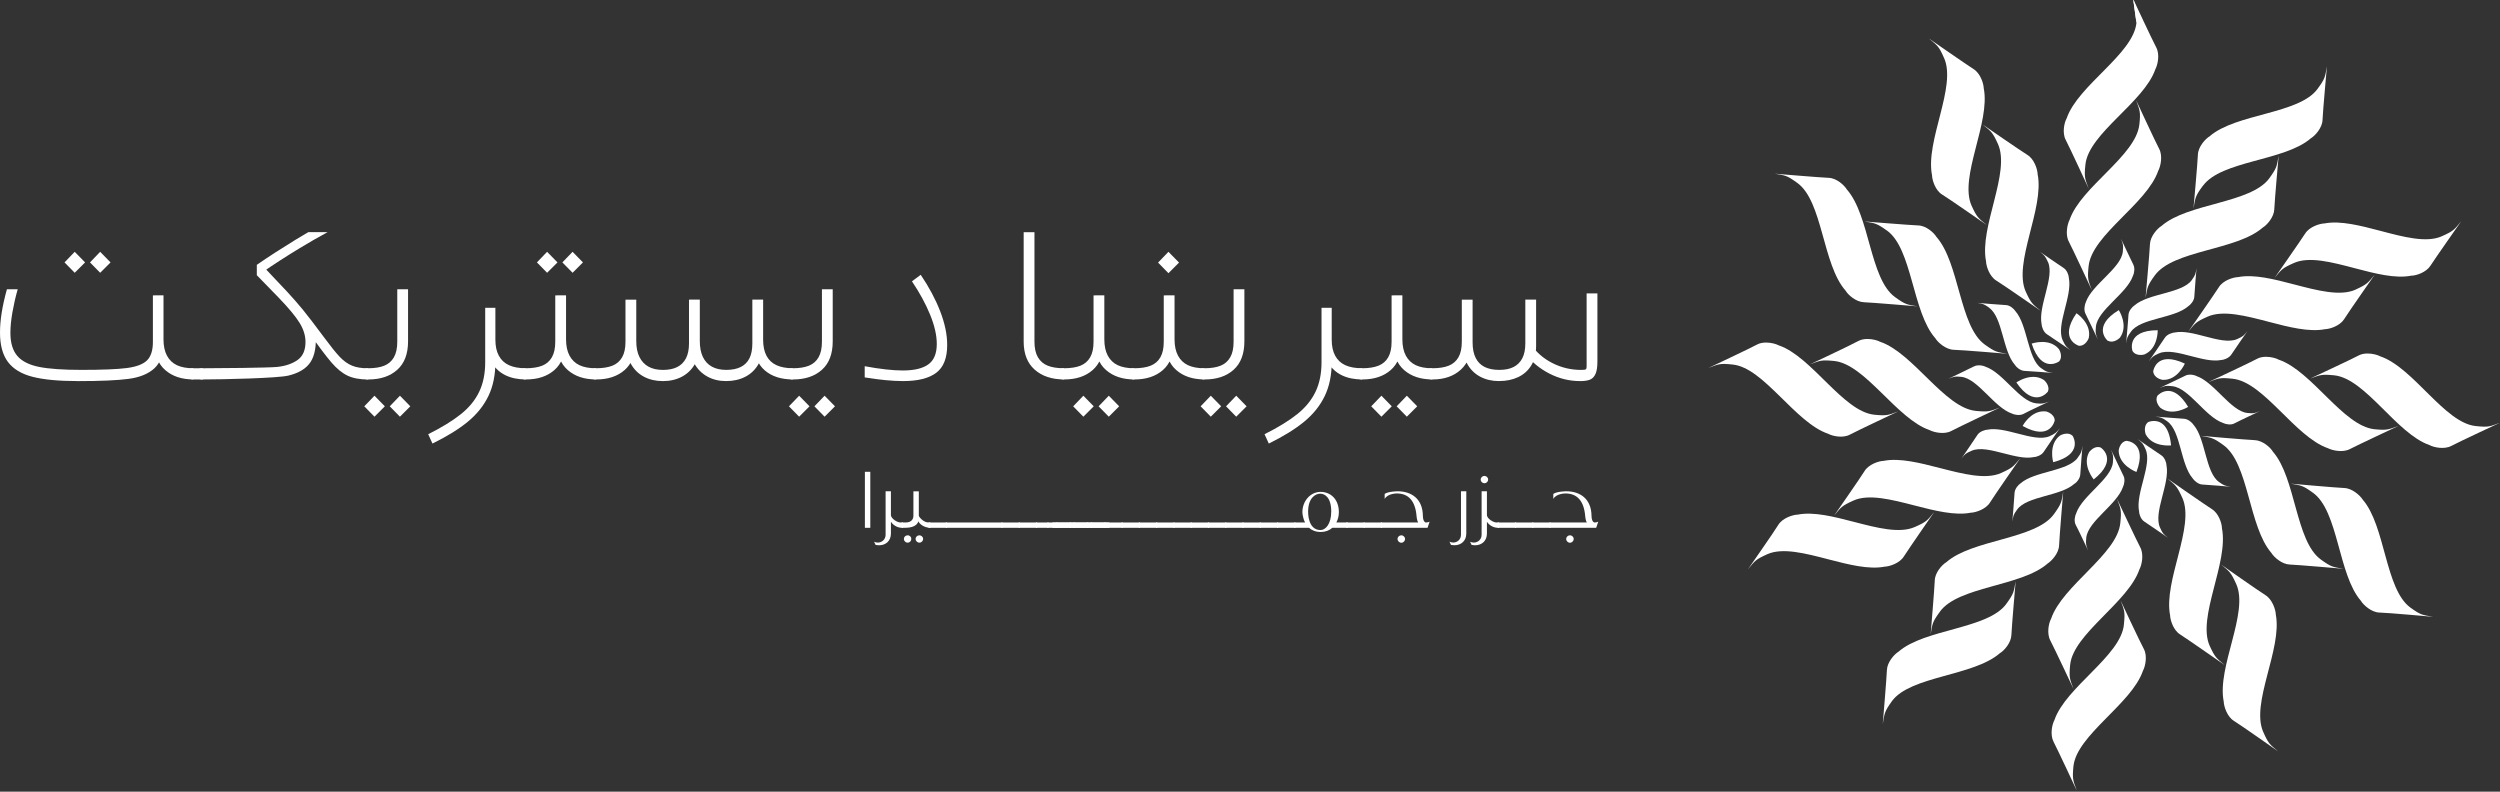<?xml version="1.0" encoding="UTF-8"?><svg id="Layer_1" xmlns="http://www.w3.org/2000/svg" viewBox="0 0 790.39 250.3"><rect x="0" y="0" width="790.39" height="250.3" fill="#333333" stroke="none"/><defs><style>.cls-1{fill:#fff;}</style></defs><path class="cls-1" d="M674.41-.34c1.22,3.18,1.48,3.53,1.05,7.59"/><path class="cls-1" d="M675.45,7.25c-1.05,9.9-18.44,19.67-22.05,30.13-.78,1.35-1.48,4.67-.31,6.85,1.18,2.22,7.28,15.44,7.28,15.44-1.22-3.23-1.48-3.58-1.05-7.67,1.05-9.85,18.48-19.62,22.1-30.09.74-1.35,1.48-4.66.3-6.89-1.18-2.18-7.32-15.35-7.32-15.35"/><path class="cls-1" d="M676.37,39.34c-1.05,9.9-18.44,19.71-22.05,30.13-.7,1.35-1.44,4.66-.26,6.89,1.18,2.22,7.32,15.44,7.32,15.44-1.22-3.27-1.48-3.62-1.05-7.68,1.05-9.9,18.44-19.67,22.01-30.13.74-1.35,1.48-4.67.31-6.89-1.18-2.22-7.32-15.44-7.32-15.44,1.18,3.27,1.48,3.62,1.05,7.67"/><path class="cls-1" d="M717.51,56.3c-5.84,8.07-25.8,7.85-34.13,15.13-1.31.78-3.57,3.27-3.66,5.8-.09,2.53-1.4,17.01-1.4,17.01.61-3.4.52-3.84,2.92-7.15,5.84-8.07,25.8-7.85,34.13-15.13,1.31-.78,3.57-3.27,3.66-5.8.09-2.53,1.39-17.01,1.39-17.01-.61,3.4-.52,3.84-2.92,7.15"/><path class="cls-1" d="M732.72,28.09c-5.84,8.02-25.8,7.76-34.13,15-1.31.78-3.62,3.27-3.71,5.8-.09,2.53-1.4,17.05-1.4,17.05.61-3.45.52-3.88,2.96-7.2v.04c5.84-8.07,25.8-7.81,34.13-15.04,1.31-.78,3.62-3.27,3.71-5.8.09-2.53,1.4-17.01,1.4-17.01-.61,3.4-.52,3.84-2.96,7.15"/><path class="cls-1" d="M744.71,91.58c-4.86,2.17-12.07.26-19.38-1.65-6.32-1.66-12.72-3.31-17.76-2.32-1.53.04-4.75,1.05-6.06,3.18-1.35,2.14-9.68,14.08-9.68,14.08,2.22-2.7,2.35-3.1,6.1-4.75,4.87-2.18,12.09-.27,19.41,1.64,6.3,1.65,12.68,3.29,17.68,2.32,1.57-.04,4.75-1.05,6.1-3.18,1.35-2.18,9.68-14.08,9.68-14.08-2.22,2.66-2.4,3.05-6.1,4.75"/><path class="cls-1" d="M771.99,74.7c-4.86,2.15-12.06.23-19.36-1.7-6.31-1.66-12.7-3.33-17.73-2.36-1.53.04-4.75,1.05-6.1,3.18s-9.68,14.04-9.68,14.04c2.22-2.66,2.35-3.05,6.1-4.71,4.86-2.17,12.05-.25,19.35,1.67,6.31,1.66,12.71,3.33,17.75,2.34,1.57,0,4.75-1.05,6.1-3.18,1.35-2.14,9.72-14.04,9.72-14.04-2.22,2.66-2.4,3.1-6.15,4.75"/><path class="cls-1" d="M713.63,113.42c-2.22,1.22-15.43,7.37-15.43,7.37,3.27-1.22,3.62-1.48,7.67-1.05,9.89,1.05,19.7,18.4,30.16,21.98,1.35.7,4.66,1.44,6.89.26,2.22-1.18,15.38-7.33,15.38-7.33-3.27,1.18-3.57,1.44-7.63,1.05-9.89-1.05-19.74-18.4-30.21-21.98-.84-.46-2.42-.92-4.03-.92-.98,0-1.97.17-2.81.62"/><path class="cls-1" d="M745.71,112.38c-2.18,1.18-15.39,7.33-15.39,7.33,3.27-1.18,3.57-1.44,7.67-1.05,9.9,1.05,19.66,18.45,30.12,22.06,1.35.74,4.66,1.44,6.89.26,2.18-1.18,15.38-7.33,15.38-7.33-3.27,1.22-3.57,1.48-7.67,1.05-9.85-1-19.66-18.44-30.12-22.02-.84-.46-2.44-.92-4.06-.92-.99,0-1.99.17-2.83.62"/><path class="cls-1" d="M702.95,140.72c8.06,5.8,7.93,25.77,15.17,34.1.79,1.31,3.31,3.58,5.8,3.66,2.53.09,17.04,1.35,17.04,1.35-3.44-.57-3.88-.52-7.19-2.92-8.06-5.8-7.89-25.77-15.17-34.1-.79-1.35-3.27-3.58-5.8-3.66-2.49-.09-17-1.35-17-1.35,3.4.61,3.84.52,7.15,2.92"/><path class="cls-1" d="M731.29,155.81c8.06,5.84,7.89,25.81,15.12,34.14.78,1.31,3.31,3.62,5.8,3.71,2.53.04,17.04,1.35,17.04,1.35-3.44-.61-3.88-.52-7.19-2.92-8.02-5.84-7.85-25.81-15.08-34.14-.83-1.31-3.31-3.58-5.84-3.66-2.48-.09-17-1.39-17-1.39,3.44.61,3.84.52,7.15,2.92"/><path class="cls-1" d="M689.97,157.42c4.05,9.03-6.02,26.25-3.88,37.11.04,1.53,1.05,4.75,3.18,6.06,2.13,1.35,14.08,9.68,14.08,9.68-2.66-2.22-3.05-2.4-4.75-6.1-4.05-9.07,6.06-26.29,3.88-37.15,0-1.53-1.05-4.75-3.18-6.06-2.14-1.35-14.08-9.68-14.08-9.68,2.66,2.22,3.05,2.4,4.75,6.15"/><path class="cls-1" d="M707.01,184.67c4.05,9.07-6.15,26.25-3.97,37.11.04,1.53,1.05,4.75,3.18,6.1,2.14,1.31,14.03,9.68,14.03,9.68-2.66-2.22-3.05-2.4-4.71-6.15-4.05-9.07,6.06-26.25,3.97-37.11-.04-1.53-1.09-4.75-3.23-6.11-2.13-1.31-14.03-9.68-14.03-9.68,2.66,2.22,3.05,2.4,4.75,6.15"/><path class="cls-1" d="M670.35,165.36c-.96,9.9-18.35,19.8-21.88,30.26-.74,1.31-1.44,4.62-.26,6.85,1.18,2.22,7.37,15.39,7.37,15.39-1.22-3.23-1.48-3.58-1.09-7.67,1-9.86,18.39-19.75,21.92-30.22.74-1.35,1.44-4.67.26-6.89-1.18-2.22-7.37-15.39-7.37-15.39,1.22,3.27,1.48,3.62,1.05,7.67"/><path class="cls-1" d="M671.49,197.49c-1,9.9-18.39,19.71-21.97,30.17-.74,1.35-1.44,4.62-.26,6.89,1.18,2.22,7.32,15.39,7.32,15.39-1.18-3.27-1.44-3.62-1.05-7.67,1.05-9.9,18.39-19.71,21.97-30.18.74-1.35,1.48-4.66.3-6.89-1.22-2.22-7.37-15.39-7.37-15.39,1.22,3.27,1.48,3.62,1.05,7.68"/><path class="cls-1" d="M649.39,162.52c-5.8,8.07-25.76,7.94-34.04,15.22-1.35.78-3.62,3.31-3.66,5.8-.09,2.48-1.31,17.05-1.31,17.05.57-3.44.52-3.88,2.92-7.19,5.8-8.07,25.76-7.94,34.04-15.22,1.31-.83,3.62-3.31,3.66-5.84.09-2.49,1.31-17.01,1.31-17.01-.57,3.45-.52,3.84-2.92,7.19"/><path class="cls-1" d="M634.35,190.87c-5.8,8.07-25.8,7.89-34.13,15.17-1.31.79-3.58,3.32-3.66,5.8-.09,2.53-1.31,17.05-1.31,17.05.57-3.45.52-3.88,2.88-7.2,5.84-8.02,25.8-7.89,34.13-15.17,1.35-.78,3.57-3.27,3.66-5.8s1.35-17.01,1.35-17.01c-.61,3.4-.52,3.84-2.92,7.15"/><path class="cls-1" d="M632.69,149.53c-4.87,2.2-12.09.31-19.42-1.57-6.31-1.63-12.7-3.25-17.72-2.26-1.53.04-4.75,1.09-6.06,3.23-1.31,2.14-9.63,14.08-9.63,14.08,2.22-2.66,2.35-3.05,6.1-4.75,4.87-2.2,12.09-.31,19.42,1.57,6.31,1.63,12.7,3.25,17.72,2.26,1.53-.04,4.75-1.09,6.06-3.23,1.31-2.14,9.63-14.08,9.63-14.08-2.22,2.66-2.35,3.05-6.1,4.75"/><path class="cls-1" d="M605.45,166.58c-4.84,2.2-12.05.3-19.37-1.6-6.31-1.64-12.7-3.27-17.72-2.28-1.53.04-4.75,1.05-6.1,3.18-1.31,2.18-9.63,14.09-9.63,14.09,2.22-2.66,2.35-3.05,6.1-4.75,4.86-2.17,12.07-.27,19.38,1.63,6.32,1.64,12.72,3.29,17.75,2.3,1.53-.04,4.75-1.09,6.06-3.23,1.35-2.14,9.63-14.09,9.63-14.09-2.18,2.66-2.35,3.1-6.1,4.75"/><path class="cls-1" d="M587.54,107.8c-2.18,1.22-15.34,7.41-15.34,7.41,3.23-1.22,3.57-1.48,7.67-1.09,9.85,1,19.79,18.36,30.25,21.89,1.35.7,4.66,1.44,6.84.22,2.22-1.18,15.38-7.41,15.38-7.41-3.27,1.22-3.57,1.48-7.67,1.09-9.89-.96-19.79-18.31-30.25-21.85-.83-.45-2.39-.89-3.99-.89-1.01,0-2.03.17-2.89.63"/><path class="cls-1" d="M555.5,108.93c-2.22,1.22-15.39,7.41-15.39,7.41,3.23-1.22,3.57-1.53,7.67-1.09,9.85.96,19.74,18.36,30.2,21.89,1.35.74,4.66,1.48,6.89.26,2.18-1.18,15.34-7.37,15.34-7.37-3.23,1.22-3.58,1.48-7.63,1.09-9.89-1-19.74-18.36-30.21-21.93-.85-.45-2.41-.89-4-.89-1,0-2.02.17-2.88.63"/><path class="cls-1" d="M596.56,72.87c8.06,5.8,7.98,25.77,15.3,34.06.78,1.31,3.31,3.58,5.84,3.66,2.48.04,17,1.27,17,1.27-3.44-.57-3.84-.52-7.19-2.92-8.06-5.8-7.98-25.77-15.3-34.05-.78-1.31-3.27-3.58-5.8-3.62-2.53-.09-17-1.26-17-1.26,3.4.57,3.84.52,7.15,2.88"/><path class="cls-1" d="M568.23,57.83c8.06,5.8,7.93,25.77,15.26,34.06.78,1.35,3.31,3.58,5.8,3.66,2.48.09,17,1.31,17,1.31-3.4-.57-3.84-.52-7.15-2.92-8.06-5.8-7.93-25.77-15.26-34.06-.78-1.31-3.27-3.62-5.8-3.66-2.53-.09-17-1.31-17-1.31,3.4.57,3.84.52,7.15,2.92"/><path class="cls-1" d="M631.65,45.49c4.1,9.07-5.93,26.29-3.75,37.15.04,1.53,1.09,4.75,3.23,6.06,2.14,1.31,14.08,9.59,14.08,9.59-2.66-2.18-3.05-2.35-4.75-6.06-4.1-9.07,5.93-26.34,3.75-37.15-.04-1.57-1.09-4.8-3.23-6.1-2.13-1.31-14.12-9.59-14.12-9.59,2.7,2.22,3.09,2.35,4.79,6.11"/><path class="cls-1" d="M614.61,18.28c4.1,9.07-5.97,26.29-3.79,37.11.04,1.57,1.05,4.8,3.18,6.11,2.18,1.31,14.12,9.64,14.12,9.64-2.7-2.22-3.09-2.4-4.79-6.1-4.05-9.07,6.02-26.29,3.84-37.15-.04-1.53-1.09-4.75-3.23-6.06-2.13-1.35-14.08-9.64-14.08-9.64,2.66,2.22,3.1,2.35,4.75,6.11"/><path class="cls-1" d="M671.14,79.59c-.57,5.23-9.76,10.38-11.68,15.92-.35.74-.74,2.48-.13,3.66.61,1.13,3.88,8.11,3.88,8.11-.65-1.75-.78-1.88-.57-4.06.57-5.23,9.76-10.42,11.68-15.96.39-.7.74-2.44.13-3.62-.61-1.18-3.88-8.15-3.88-8.15.65,1.74.78,1.92.57,4.1"/><path class="cls-1" d="M692.93,88.57c-3.1,4.23-13.69,4.14-18.09,7.98-.7.44-1.87,1.74-1.92,3.05-.04,1.35-.74,9.02-.74,9.02.3-1.83.26-2.05,1.57-3.79,3.05-4.27,13.64-4.14,18.04-7.98.7-.44,1.92-1.74,1.96-3.1.04-1.31.7-8.98.7-8.98-.3,1.79-.26,2.05-1.53,3.79"/><path class="cls-1" d="M707.31,107.19c-2.57,1.17-6.39.15-10.27-.86-3.34-.88-6.72-1.75-9.39-1.23-.78.04-2.53.57-3.23,1.7-.7,1.13-5.1,7.46-5.1,7.46,1.18-1.44,1.26-1.66,3.23-2.53,2.57-1.15,6.38-.14,10.24.87,3.35.87,6.74,1.75,9.41,1.22.78,0,2.48-.57,3.23-1.7.7-1.13,5.1-7.41,5.1-7.41-1.18,1.4-1.26,1.61-3.23,2.48"/><path class="cls-1" d="M690.88,118.79c-1.18.61-8.15,3.88-8.15,3.88,1.74-.65,1.92-.83,4.05-.57,5.27.52,10.46,9.72,16,11.6.74.39,2.48.79,3.62.17,1.18-.65,8.15-3.92,8.15-3.92-1.74.7-1.92.83-4.05.61-5.23-.57-10.46-9.72-16-11.64-.45-.24-1.28-.48-2.12-.48-.53,0-1.06.1-1.5.35"/><path class="cls-1" d="M685.21,133.22c4.27,3.05,4.18,13.65,8.02,18.01.44.7,1.75,1.92,3.1,1.96,1.31.04,8.98.7,8.98.7-1.79-.31-2.05-.26-3.79-1.53-4.27-3.05-4.19-13.65-8.02-18.05-.44-.7-1.74-1.88-3.09-1.92-1.31-.04-8.98-.7-8.98-.7,1.79.31,2.05.26,3.79,1.53"/><path class="cls-1" d="M678.33,142.03c2.18,4.8-3.23,13.91-2.05,19.67,0,.83.57,2.53,1.7,3.23,1.13.7,7.45,5.1,7.45,5.1-1.44-1.18-1.66-1.26-2.53-3.23-2.18-4.8,3.18-13.91,2.05-19.67,0-.83-.57-2.53-1.7-3.23-1.13-.7-7.45-5.1-7.45-5.1,1.44,1.18,1.66,1.26,2.53,3.23"/><path class="cls-1" d="M668,146.26c-.57,5.23-9.72,10.47-11.59,16-.39.74-.78,2.49-.17,3.66.65,1.13,3.92,8.11,3.92,8.11-.65-1.75-.78-1.92-.57-4.06.57-5.23,9.72-10.47,11.59-16,.39-.74.78-2.49.13-3.62-.61-1.18-3.88-8.15-3.88-8.15.65,1.74.78,1.92.57,4.06"/><path class="cls-1" d="M656.88,144.73c-3.1,4.27-13.64,4.23-18.05,8.07-.7.44-1.87,1.74-1.92,3.1-.04,1.31-.7,8.98-.7,8.98.31-1.79.26-2.05,1.53-3.79,3.1-4.27,13.64-4.19,18-8.07.74-.39,1.92-1.74,1.96-3.1.04-1.31.7-8.98.7-8.98-.3,1.83-.26,2.05-1.53,3.79"/><path class="cls-1" d="M648.04,137.89c-2.57,1.15-6.38.15-10.25-.85-3.35-.86-6.74-1.73-9.41-1.2-.83.04-2.53.57-3.23,1.7-.7,1.13-5.06,7.46-5.06,7.46,1.13-1.4,1.22-1.61,3.23-2.48,2.57-1.17,6.37-.17,10.23.82,3.35.86,6.73,1.73,9.38,1.18.83,0,2.53-.57,3.23-1.7.7-1.13,5.1-7.46,5.1-7.46-1.18,1.4-1.26,1.61-3.23,2.53"/><path class="cls-1" d="M624.11,115.82c-1.13.61-8.11,3.93-8.11,3.93,1.75-.65,1.92-.83,4.06-.61,5.23.52,10.46,9.72,16,11.6.74.39,2.48.74,3.66.13,1.13-.65,8.11-3.92,8.11-3.92-1.74.61-1.87.78-4.05.57-5.23-.52-10.46-9.68-16-11.55-.45-.24-1.28-.48-2.13-.48-.53,0-1.08.1-1.53.35"/><path class="cls-1" d="M628.9,97.29v.04c4.27,3.05,4.23,13.6,8.11,18.01.39.7,1.74,1.88,3.05,1.92,1.35.04,9.02.65,9.02.65-1.79-.3-2.05-.26-3.79-1.53-4.27-3.05-4.23-13.6-8.11-18.01-.44-.7-1.74-1.92-3.09-1.92-1.31-.04-8.98-.7-8.98-.7,1.79.31,2.05.31,3.79,1.53"/><path class="cls-1" d="M647.47,82.81c2.18,4.8-3.14,13.91-2.01,19.67.04.78.57,2.53,1.74,3.23,1.13.7,7.45,5.06,7.45,5.06-1.44-1.18-1.61-1.26-2.53-3.23-2.18-4.8,3.14-13.91,1.96-19.67,0-.78-.57-2.49-1.7-3.18-1.13-.7-7.45-5.1-7.45-5.1,1.44,1.18,1.61,1.26,2.53,3.23"/><path class="cls-1" d="M657.28,109.32c2.18.13,3.09-2.44,3.09-2.44,1-4.67-3.88-7.85-3.88-7.85-5.8,8.37.78,10.29.78,10.29"/><path class="cls-1" d="M666.39,107.76l.04-.04c1.92,1,3.79-.96,3.79-.96,2.83-3.84-.35-8.72-.35-8.72-8.72,5.28-3.49,9.72-3.49,9.72"/><path class="cls-1" d="M674.19,110.94c1.13,1.88,3.75,1.13,3.75,1.13,4.4-1.83,4.23-7.67,4.23-7.67-10.16.04-7.98,6.54-7.98,6.54"/><path class="cls-1" d="M680.73,117.48h.04c.22,2.18,2.92,2.61,2.92,2.61,4.75.26,7.06-5.14,7.06-5.14-2.2-1.02-3.92-1.41-5.26-1.41-4.28,0-4.76,3.94-4.76,3.94"/><path class="cls-1" d="M682.08,125.11c-1,1.96.96,3.84.96,3.84,3.79,2.83,8.76-.3,8.76-.3-2.39-3.98-4.62-5.07-6.34-5.06-2.05,0-3.38,1.53-3.38,1.53"/><path class="cls-1" d="M679.16,133.44c-1.74,1.35-.78,3.88-.78,3.88,2.22,4.19,8.02,3.49,8.02,3.49-.62-6.56-3.45-7.72-5.38-7.72-1.06,0-1.85.35-1.85.35"/><path class="cls-1" d="M669.83,142.46c.09,4.75,5.62,6.76,5.62,6.76,3.62-9.51-3.18-9.85-3.18-9.85-2.18.39-2.44,3.1-2.44,3.1"/><path class="cls-1" d="M660.5,142.94c-2.31,4.14,1.44,8.63,1.44,8.63,7.98-6.32,2.22-10.07,2.22-10.07-.31-.12-.6-.17-.89-.17-1.61,0-2.77,1.61-2.77,1.61"/><path class="cls-1" d="M651.31,137.67c-3.79,2.83-2.18,8.46-2.18,8.46,9.85-2.57,6.15-8.33,6.15-8.33-.55-.54-1.21-.71-1.83-.71-1.13,0-2.13.58-2.13.58"/><path class="cls-1" d="M639.45,134.66c8.85,4.97,10.16-1.74,10.16-1.74-.09-2.18-2.7-2.83-2.7-2.83-.26-.03-.52-.05-.77-.05-4.27,0-6.68,4.63-6.68,4.63"/><path class="cls-1" d="M637.49,120.92c5.75,8.42,9.89,2.97,9.89,2.97h.04c.87-2.01-1.22-3.75-1.22-3.75-1.1-.73-2.26-.99-3.37-.99-2.87,0-5.35,1.77-5.35,1.77"/><path class="cls-1" d="M642.33,108.63c3.14,9.68,8.67,5.63,8.67,5.63,1.4-1.66-.09-3.92-.09-3.92-1.49-1.77-3.55-2.23-5.27-2.23-1.85,0-3.32.52-3.32.52"/><path class="cls-1" d="M273.44,166.87v-17.71h1.71v17.71h-1.71Z"/><path class="cls-1" d="M285.17,166.87c-1.87,0-3.09-1.27-3.5-1.9v3.7c0,2.34-1.63,3.72-3.72,3.72,0,0-.52,0-1.13-.11l-.47-1.02c.36.19.77.28,1.16.28,1.27,0,2.48-.94,2.48-2.48v-13.74h1.68v7.61c.14,1.1,2.01,2.26,3.06,2.26h.74v1.68h-.3Z"/><path class="cls-1" d="M294.02,166.87c-2.07-.08-3.31-1.32-3.61-1.93l-.06-.17v.03c-.11.36-.61,2.07-4.14,2.07h-1.13v-1.68h1.19c2.04,0,2.51-1.19,2.51-2.18v-7.67h1.71v7.72c.08.41,1.46,2.12,3.06,2.12h.61v1.68h-.14ZM286.96,171.56c-.66,0-1.19-.52-1.19-1.19,0-.61.52-1.13,1.19-1.13s1.16.52,1.16,1.13c0,.66-.5,1.19-1.16,1.19ZM290.66,171.56c-.63,0-1.19-.52-1.19-1.19,0-.61.55-1.13,1.19-1.13s1.19.52,1.19,1.13c0,.66-.52,1.19-1.19,1.19Z"/><path class="cls-1" d="M293.55,166.87v-1.68h5.85v1.68h-5.85Z"/><path class="cls-1" d="M299.01,166.87v-1.68h17.97v1.68h-17.97Z"/><path class="cls-1" d="M316.6,166.87v-1.68h5.85v1.68h-5.85Z"/><path class="cls-1" d="M322.06,166.87v-1.68h5.85v1.68h-5.85Z"/><path class="cls-1" d="M327.52,166.87v-1.68h3.99v1.68h-3.99Z"/><path class="cls-1" d="M331.12,166.87v-1.68h3.24v1.68h-3.24Z"/><path class="cls-1" d="M333.98,166.87v-1.68h5.85v1.68h-5.85Z"/><path class="cls-1" d="M339.44,166.87v-1.68h5.85v1.68h-5.85Z"/><path class="cls-1" d="M344.9,166.87v-1.68h5.85v1.68h-5.85Z"/><path class="cls-1" d="M332.72,166.87v-1.68h5.85v1.68h-5.85Z"/><path class="cls-1" d="M338.19,166.87v-1.68h5.85v1.68h-5.85Z"/><path class="cls-1" d="M343.65,166.87v-1.68h5.85v1.68h-5.85Z"/><path class="cls-1" d="M349.11,166.87v-1.68h5.85v1.68h-5.85Z"/><path class="cls-1" d="M354.57,166.87v-1.68h5.85v1.68h-5.85Z"/><path class="cls-1" d="M360.03,166.87v-1.68h5.85v1.68h-5.85Z"/><path class="cls-1" d="M365.49,166.87v-1.68h5.85v1.68h-5.85Z"/><path class="cls-1" d="M370.96,166.87v-1.68h5.85v1.68h-5.85Z"/><path class="cls-1" d="M376.42,166.87v-1.68h5.85v1.68h-5.85Z"/><path class="cls-1" d="M381.88,166.87v-1.68h5.85v1.68h-5.85Z"/><path class="cls-1" d="M387.34,166.87v-1.68h5.85v1.68h-5.85Z"/><path class="cls-1" d="M392.8,166.87v-1.68h5.85v1.68h-5.85Z"/><path class="cls-1" d="M398.26,166.87v-1.68h5.85v1.68h-5.85Z"/><path class="cls-1" d="M403.73,166.87v-1.68h5.85v1.68h-5.85Z"/><path class="cls-1" d="M409.19,165.19h3.42c-.83-1.6-.85-3.28-.85-3.28,0-3.53,2.57-6.4,5.74-6.4s5.79,2.32,5.79,6.4c0,1.21-.28,2.32-.8,3.28h3.64v1.68h-4.91c-.94.83-2.18,1.32-3.64,1.32-1.68,0-2.87-.55-3.72-1.32h-4.66v-1.68ZM420.88,161.71c0-4.3-1.93-5.63-3.48-5.63s-3.83,1.38-3.83,5.68c0,.22-.14,5.82,3.94,5.82,1.43,0,3.37-1.71,3.37-5.88Z"/><path class="cls-1" d="M425.63,166.87v-1.68h5.85v1.68h-5.85Z"/><path class="cls-1" d="M431.09,166.87v-1.68h5.85v1.68h-5.85Z"/><path class="cls-1" d="M451.31,166.87h-14.76v-1.68h11.83c-.39-.5-.52-1.93-.52-1.93-.39-5.05-2.68-7.25-6.26-7.25,0,0-2.87-.03-3.83,1.74v-1.6c1.13-.8,4.08-.83,4.08-.83,4.44,0,7.94,2.43,8,7.75.03,2.07.94,2.12.94,2.12.39,0,.88-.08,1.19-.25l-.66,1.93ZM443.03,171.59c-.63,0-1.19-.55-1.19-1.19s.55-1.16,1.19-1.16,1.19.55,1.19,1.16-.52,1.19-1.19,1.19Z"/><path class="cls-1" d="M463.58,168.66c0,2.34-1.63,3.72-3.72,3.72,0,0-.52,0-1.13-.11l-.47-1.02c.36.19.77.28,1.16.28,1.27,0,2.48-.91,2.48-2.48v-13.74h1.68v13.35Z"/><path class="cls-1" d="M473.6,166.87c-1.88,0-3.09-1.27-3.5-1.9v3.7c0,2.34-1.63,3.72-3.72,3.72,0,0-.52,0-1.13-.11l-.47-1.02c.36.19.77.28,1.16.28,1.27,0,2.48-.94,2.48-2.48v-13.74h1.68v7.61c.14,1.1,2.01,2.26,3.06,2.26h.74v1.68h-.3ZM469.29,152.78c-.61,0-1.16-.52-1.16-1.16s.55-1.16,1.16-1.16c.66,0,1.19.52,1.19,1.16s-.52,1.16-1.19,1.16Z"/><path class="cls-1" d="M473.49,166.87v-1.68h5.85v1.68h-5.85Z"/><path class="cls-1" d="M478.95,166.87v-1.68h5.85v1.68h-5.85Z"/><path class="cls-1" d="M484.41,166.87v-1.68h5.85v1.68h-5.85Z"/><path class="cls-1" d="M504.63,166.87h-14.76v-1.68h11.83c-.39-.5-.52-1.93-.52-1.93-.39-5.05-2.68-7.25-6.26-7.25,0,0-2.87-.03-3.83,1.74v-1.6c1.13-.8,4.08-.83,4.08-.83,4.44,0,7.94,2.43,8,7.75.03,2.07.94,2.12.94,2.12.39,0,.88-.08,1.19-.25l-.66,1.93ZM496.35,171.59c-.63,0-1.19-.55-1.19-1.19s.55-1.16,1.19-1.16,1.19.55,1.19,1.16-.52,1.19-1.19,1.19Z"/><path class="cls-1" d="M24.59,120.48c-6.01,0-10.77-.45-14.29-1.35-3.52-.9-6.11-2.47-7.79-4.7-1.67-2.23-2.51-5.32-2.51-9.27s.73-8.47,2.19-13.71h3.41c-.69,2.4-1.24,4.83-1.67,7.27-.43,2.45-.64,4.61-.64,6.5,0,3.18.73,5.61,2.19,7.31,1.46,1.7,3.77,2.85,6.92,3.48,3.15.62,7.6.93,13.35.93,6.52,0,11.3-.19,14.32-.58s5.16-1.19,6.4-2.41,1.87-3.16,1.87-5.82v-14.74h3.35v14.8c0,3.73-.96,6.48-2.86,8.24-1.91,1.76-4.63,2.88-8.17,3.35-3.54.47-8.89.71-16.06.71ZM23.62,86.24l-3.22-3.28,3.22-3.35,3.28,3.35-3.28,3.28ZM31.67,86.24l-3.22-3.28,3.22-3.35,3.28,3.35-3.28,3.28ZM61.15,119.96c-3.69,0-6.66-.99-8.91-2.96-2.25-1.97-3.38-4.83-3.38-8.56v-15.06h2.83v13.9c0,2.06.36,3.78,1.09,5.15.73,1.37,1.78,2.38,3.15,3.03,1.37.64,3.11.97,5.21.97v3.54Z"/><path class="cls-1" d="M61.08,119.96c-.64,0-1.07-.14-1.29-.42-.21-.28-.32-.72-.32-1.32,0-.64.11-1.1.32-1.38s.64-.42,1.29-.42h3.03v3.54h-3.03Z"/><path class="cls-1" d="M103.56,73.4c-2.95,1.59-6.05,3.39-8.79,5.05-4.33,2.62-8.41,5.26-12.23,7.92l.58-2.25c3.35,3.52,5.89,6.21,7.63,8.08,1.74,1.87,3.4,3.77,4.99,5.7,1.54,1.89,3.8,4.83,6.76,8.82,2.06,2.79,3.7,4.83,4.92,6.11,1.22,1.29,2.51,2.21,3.86,2.77,1.35.56,3.06.84,5.12.84v3.54c-2.66,0-4.84-.41-6.53-1.22-1.7-.81-3.38-2.19-5.05-4.12-1.67-1.93-4.14-5.21-7.4-9.85l2.38.77c.26,3.86-.28,6.82-1.61,8.88-1.33,2.06-3.67,3.5-7.02,4.31-3.35.82-20.71,1.22-27.06,1.22h-.13c-.64,0-1.07-.14-1.29-.42-.21-.28-.32-.72-.32-1.32,0-.64.11-1.1.32-1.38.22-.28.64-.42,1.29-.42h.13c4.72,0,20.9-.14,23.52-.42s4.76-1.01,6.44-2.19c1.67-1.18,2.51-3.08,2.51-5.7,0-2.02-.62-4.03-1.87-6.05-1.24-2.02-3.45-4.68-6.63-7.98-2.02-2.1-4.31-4.46-6.89-7.08v-3.28c3.6-2.49,7.68-5.13,12.23-7.92,1.31-.8,2.66-1.61,4.05-2.41h6.1Z"/><path class="cls-1" d="M116.33,119.96c-.64,0-1.07-.14-1.29-.42-.21-.28-.32-.72-.32-1.32,0-.64.11-1.1.32-1.38s.64-.42,1.29-.42h.13c2.02,0,3.69-.27,5.02-.8,1.33-.54,2.35-1.43,3.06-2.67.71-1.24,1.06-2.87,1.06-4.89v-16.61h3.41v16.48c0,3.95-1.14,6.94-3.41,8.98-2.27,2.04-5.32,3.06-9.14,3.06h-.13ZM118.39,131.74l-3.22-3.28,3.22-3.35,3.28,3.35-3.28,3.28ZM126.44,131.74l-3.22-3.28,3.22-3.35,3.28,3.35-3.28,3.28Z"/><path class="cls-1" d="M136.73,140.24l-1.35-2.96c4.29-2.15,7.73-4.26,10.33-6.34,2.6-2.08,4.53-4.44,5.79-7.08,1.27-2.64,1.9-5.76,1.9-9.37v-17.18h3.22v17.18c0,4.08-.73,7.64-2.19,10.68-1.46,3.05-3.62,5.75-6.47,8.11-2.85,2.36-6.6,4.68-11.23,6.95ZM166.21,119.96c-2.45,0-4.58-.44-6.4-1.32-1.82-.88-3.24-2.19-4.25-3.93-1.01-1.74-1.51-3.89-1.51-6.47v-4.76h2.57v3.93c0,2.02.36,3.7,1.09,5.05.73,1.35,1.79,2.35,3.19,2.99,1.39.64,3.16.97,5.31.97v3.54Z"/><path class="cls-1" d="M166.15,119.96c-.64,0-1.07-.14-1.29-.42-.21-.28-.32-.72-.32-1.32,0-.64.11-1.1.32-1.38s.64-.42,1.29-.42h.13c2.06,0,3.77-.27,5.12-.8,1.35-.54,2.38-1.43,3.09-2.67.71-1.24,1.06-2.87,1.06-4.89v-14.67h3.09v15.06c0,3.73-1.13,6.59-3.38,8.56s-5.25,2.96-8.98,2.96h-.13ZM172.97,86.24l-3.22-3.28,3.22-3.35,3.28,3.35-3.28,3.28ZM188.42,119.96c-3.69,0-6.66-.99-8.91-2.96s-3.38-4.83-3.38-8.56v-15.06h2.83v13.9c0,2.06.36,3.78,1.09,5.15.73,1.37,1.78,2.38,3.15,3.03,1.37.64,3.11.97,5.21.97v3.54ZM181.02,86.24l-3.22-3.28,3.22-3.35,3.28,3.35-3.28,3.28Z"/><path class="cls-1" d="M188.35,119.96c-.64,0-1.07-.14-1.29-.42-.21-.28-.32-.72-.32-1.32,0-.64.11-1.1.32-1.38s.64-.42,1.29-.42h.13c2.06,0,3.77-.27,5.12-.8,1.35-.54,2.38-1.43,3.09-2.67.71-1.24,1.06-2.87,1.06-4.89v-13.32h3.09v13.71c0,3.73-1.13,6.59-3.38,8.56s-5.25,2.96-8.98,2.96h-.13ZM209.53,120.48c-2.23,0-4.22-.46-5.95-1.38-1.74-.92-3.1-2.26-4.09-4.02-.99-1.76-1.48-3.82-1.48-6.18v-14.16h3.15v13.07c0,2.02.33,3.7,1,5.05.66,1.35,1.62,2.37,2.86,3.06,1.24.69,2.77,1.03,4.57,1.03s3.3-.3,4.5-.9,2.12-1.51,2.77-2.74c.64-1.22.97-2.8.97-4.73v-13.84h3.41v13.9c0,2.45-.49,4.56-1.48,6.34-.99,1.78-2.36,3.14-4.12,4.09-1.76.94-3.8,1.42-6.11,1.42ZM229.55,120.48c-2.23,0-4.22-.48-5.95-1.45-1.74-.97-3.1-2.34-4.09-4.12-.99-1.78-1.48-3.87-1.48-6.28v-13.9h3.22v13.07c0,2.02.32,3.7.97,5.05.64,1.35,1.59,2.37,2.83,3.06,1.24.69,2.77,1.03,4.57,1.03s3.32-.3,4.54-.9,2.15-1.51,2.77-2.74c.62-1.22.93-2.8.93-4.73v-13.84h3.41v14.16c0,2.45-.5,4.54-1.51,6.28-1.01,1.74-2.39,3.06-4.15,3.96-1.76.9-3.78,1.35-6.05,1.35ZM250.66,119.96c-3.73,0-6.7-.97-8.91-2.9-2.21-1.93-3.32-4.74-3.32-8.43v-13.32h2.83v11.97c0,2.1.35,3.83,1.06,5.18.71,1.35,1.76,2.35,3.15,2.99,1.39.64,3.12.97,5.18.97v3.54Z"/><path class="cls-1" d="M250.59,119.96c-.64,0-1.07-.14-1.29-.42-.21-.28-.32-.72-.32-1.32,0-.64.11-1.1.32-1.38s.64-.42,1.29-.42h.13c2.02,0,3.69-.27,5.02-.8,1.33-.54,2.35-1.43,3.06-2.67.71-1.24,1.06-2.87,1.06-4.89v-16.61h3.41v16.48c0,3.95-1.14,6.94-3.41,8.98-2.27,2.04-5.32,3.06-9.14,3.06h-.13ZM252.65,131.74l-3.22-3.28,3.22-3.35,3.28,3.35-3.28,3.28ZM260.7,131.74l-3.22-3.28,3.22-3.35,3.28,3.35-3.28,3.28Z"/><path class="cls-1" d="M273.38,115.78c4.85.9,8.86,1.35,12.04,1.35,3.6,0,6.3-.64,8.08-1.93,1.78-1.29,2.67-3.43,2.67-6.44,0-2.75-.71-5.85-2.12-9.3-1.42-3.45-3.33-6.96-5.73-10.52l2.77-2.06c2.62,3.86,4.67,7.7,6.15,11.52,1.48,3.82,2.22,7.38,2.22,10.68,0,4.12-1.16,7.05-3.48,8.79-2.32,1.74-5.79,2.61-10.43,2.61-3.39,0-7.45-.39-12.17-1.16v-3.54Z"/><path class="cls-1" d="M336.39,119.96c-3.86,0-6.95-1.03-9.27-3.09-2.32-2.06-3.48-5.02-3.48-8.88v-34.59h3.41v34.59c0,2.06.36,3.71,1.09,4.96.73,1.24,1.77,2.14,3.12,2.67,1.35.54,3.06.8,5.12.8v3.54Z"/><path class="cls-1" d="M336.33,119.96c-.64,0-1.07-.14-1.29-.42-.21-.28-.32-.72-.32-1.32,0-.64.11-1.1.32-1.38s.64-.42,1.29-.42h.13c2.06,0,3.77-.27,5.12-.8,1.35-.54,2.38-1.43,3.09-2.67.71-1.24,1.06-2.87,1.06-4.89v-14.67h3.09v15.06c0,3.73-1.13,6.59-3.38,8.56s-5.25,2.96-8.98,2.96h-.13ZM342.51,131.74l-3.22-3.28,3.22-3.35,3.28,3.35-3.28,3.28ZM358.6,119.96c-3.69,0-6.66-.99-8.91-2.96s-3.38-4.83-3.38-8.56v-15.06h2.83v13.9c0,2.06.36,3.78,1.09,5.15.73,1.37,1.78,2.38,3.15,3.03,1.37.64,3.11.97,5.21.97v3.54ZM350.55,131.74l-3.22-3.28,3.22-3.35,3.28,3.35-3.28,3.28Z"/><path class="cls-1" d="M358.53,119.96c-.64,0-1.07-.14-1.29-.42-.21-.28-.32-.72-.32-1.32,0-.64.11-1.1.32-1.38s.64-.42,1.29-.42h.13c2.06,0,3.77-.27,5.12-.8,1.35-.54,2.38-1.43,3.09-2.67.71-1.24,1.06-2.87,1.06-4.89v-14.67h3.09v15.06c0,3.73-1.13,6.59-3.38,8.56s-5.25,2.96-8.98,2.96h-.13ZM369.41,86.37l-3.28-3.35,3.28-3.41,3.35,3.41-3.35,3.35ZM380.8,119.96c-3.69,0-6.66-.99-8.91-2.96s-3.38-4.83-3.38-8.56v-15.06h2.83v13.9c0,2.06.36,3.78,1.09,5.15.73,1.37,1.78,2.38,3.15,3.03,1.37.64,3.11.97,5.21.97v3.54Z"/><path class="cls-1" d="M380.74,119.96c-.64,0-1.07-.14-1.29-.42-.21-.28-.32-.72-.32-1.32,0-.64.11-1.1.32-1.38s.64-.42,1.29-.42h.13c2.02,0,3.69-.27,5.02-.8,1.33-.54,2.35-1.43,3.06-2.67.71-1.24,1.06-2.87,1.06-4.89v-16.61h3.41v16.48c0,3.95-1.14,6.94-3.41,8.98-2.27,2.04-5.32,3.06-9.14,3.06h-.13ZM382.8,131.74l-3.22-3.28,3.22-3.35,3.28,3.35-3.28,3.28ZM390.84,131.74l-3.22-3.28,3.22-3.35,3.28,3.35-3.28,3.28Z"/><path class="cls-1" d="M401.14,140.24l-1.35-2.96c4.29-2.15,7.73-4.26,10.33-6.34,2.6-2.08,4.53-4.44,5.79-7.08,1.27-2.64,1.9-5.76,1.9-9.37v-17.18h3.22v17.18c0,4.08-.73,7.64-2.19,10.68-1.46,3.05-3.62,5.75-6.47,8.11-2.85,2.36-6.6,4.68-11.23,6.95ZM430.62,119.96c-2.45,0-4.58-.44-6.4-1.32-1.82-.88-3.24-2.19-4.25-3.93-1.01-1.74-1.51-3.89-1.51-6.47v-4.76h2.57v3.93c0,2.02.36,3.7,1.09,5.05.73,1.35,1.79,2.35,3.19,2.99,1.39.64,3.16.97,5.31.97v3.54Z"/><path class="cls-1" d="M430.56,119.96c-.64,0-1.07-.14-1.29-.42-.21-.28-.32-.72-.32-1.32,0-.64.11-1.1.32-1.38s.64-.42,1.29-.42h.13c2.06,0,3.77-.27,5.12-.8,1.35-.54,2.38-1.43,3.09-2.67.71-1.24,1.06-2.87,1.06-4.89v-14.67h3.09v15.06c0,3.73-1.13,6.59-3.38,8.56s-5.25,2.96-8.98,2.96h-.13ZM436.74,131.74l-3.22-3.28,3.22-3.35,3.28,3.35-3.28,3.28ZM452.83,119.96c-3.69,0-6.66-.99-8.91-2.96s-3.38-4.83-3.38-8.56v-15.06h2.83v13.9c0,2.06.36,3.78,1.09,5.15.73,1.37,1.78,2.38,3.15,3.03,1.37.64,3.11.97,5.21.97v3.54ZM444.78,131.74l-3.22-3.28,3.22-3.35,3.28,3.35-3.28,3.28Z"/><path class="cls-1" d="M452.76,119.96c-.64,0-1.07-.14-1.29-.42-.21-.28-.32-.72-.32-1.32,0-.64.11-1.1.32-1.38s.64-.42,1.29-.42h.13c2.06,0,3.77-.27,5.12-.8,1.35-.54,2.38-1.43,3.09-2.67.71-1.24,1.06-2.87,1.06-4.89v-13.32h3.09v13.39c0,3.73-1.13,6.64-3.38,8.72s-5.25,3.12-8.98,3.12h-.13ZM473.94,120.48c-2.23,0-4.22-.46-5.95-1.38-1.74-.92-3.1-2.26-4.09-4.02-.99-1.76-1.48-3.82-1.48-6.18v-14.16h3.15v13.52c0,1.97.32,3.6.97,4.89s1.59,2.24,2.83,2.86c1.24.62,2.79.93,4.63.93s3.3-.3,4.5-.9,2.12-1.51,2.77-2.74c.64-1.22.97-2.8.97-4.73v-13.84h3.41v14.61c0,2.45-.5,4.5-1.51,6.15-1.01,1.65-2.39,2.9-4.15,3.73-1.76.84-3.78,1.25-6.05,1.25ZM499.55,120.48c-3.39,0-6.63-.79-9.72-2.38-3.09-1.59-5.6-3.67-7.53-6.24l1.74-2.96c1.67,2.49,3.93,4.45,6.76,5.89s5.86,2.16,9.08,2.16c.81,0,1.31-.06,1.48-.19.17-.13.26-.41.26-.84v-23.17h3.41v21.56c0,1.72-.2,3.03-.61,3.93-.41.9-1,1.5-1.77,1.8-.77.3-1.8.45-3.09.45Z"/></svg>